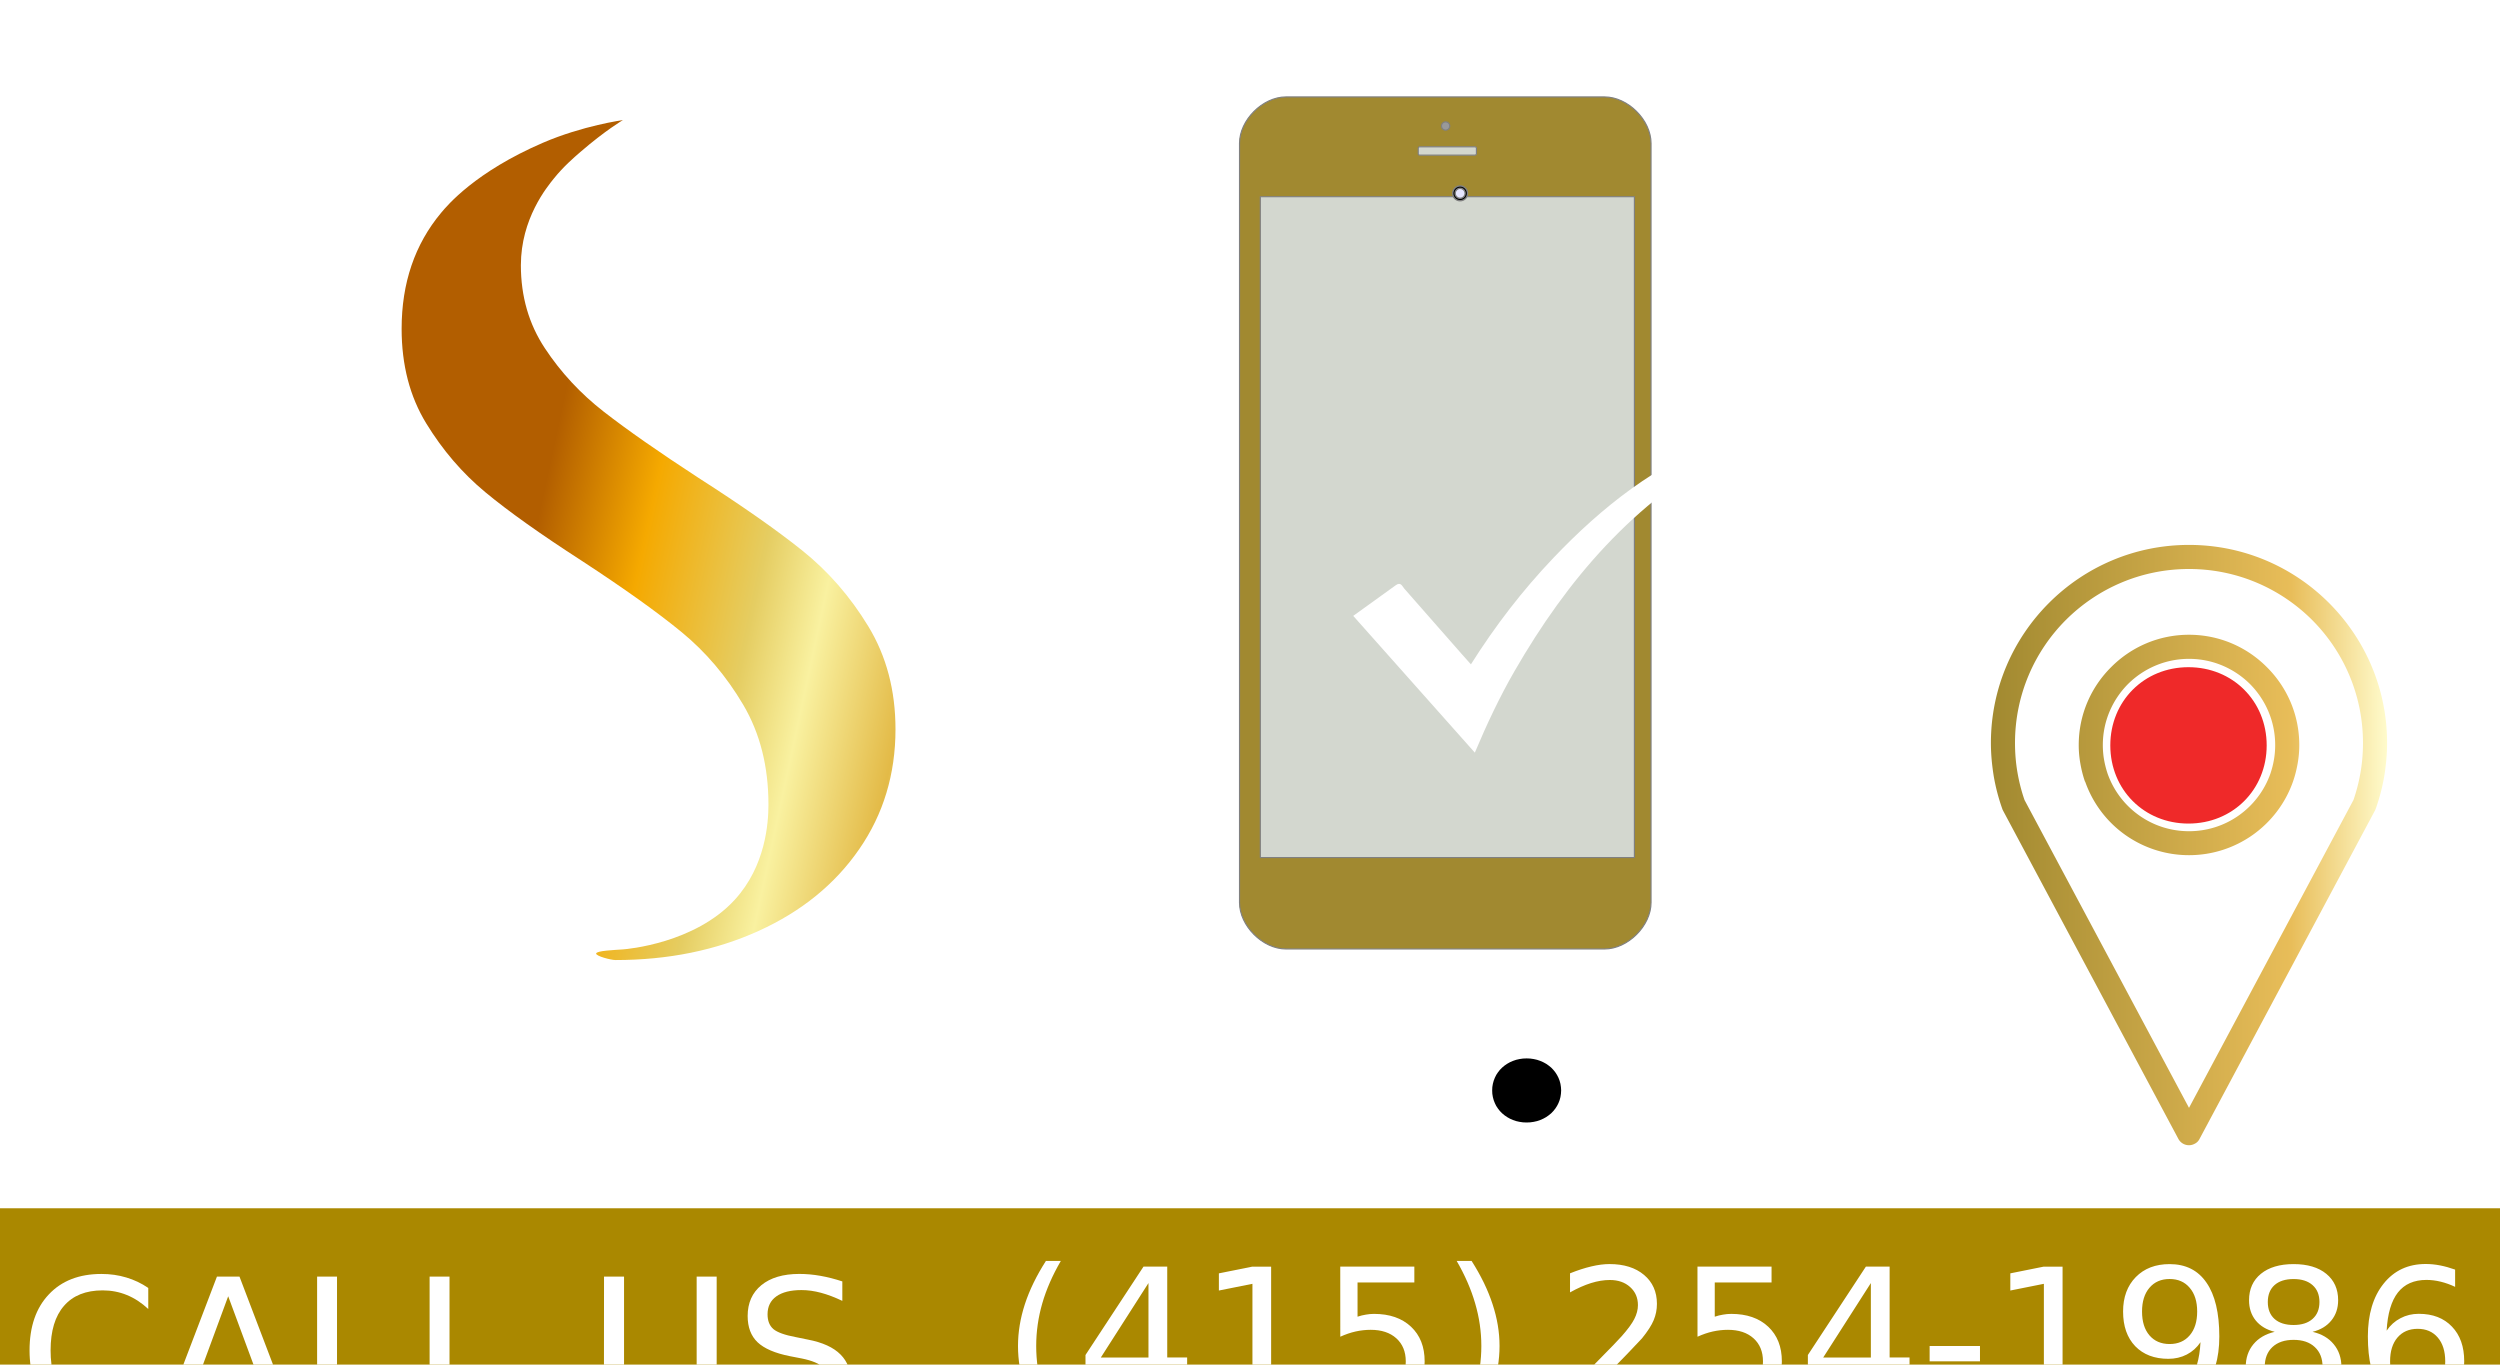 <?xml version="1.0" encoding="UTF-8"?>
<svg width="240" height="131" fill-rule="evenodd" stroke-linejoin="round" stroke-miterlimit="1.414" version="1.1" xmlns="http://www.w3.org/2000/svg" xmlns:xlink="http://www.w3.org/1999/xlink">
 <style><![CDATA[.K{stroke:gray}.L{stroke-width:28.222}.M{image-rendering:optimizeQuality}.N{shape-rendering:geometricPrecision}.O{stroke-width:.067}]]></style>
 <defs>
  <linearGradient id="B" x1="5537.2" x2="10291" y1="22433" y2="22433" gradientUnits="userSpaceOnUse">
   <stop stop-color="#a18930" offset="0"/>
   <stop stop-color="#e8bd59" offset=".757"/>
   <stop stop-color="#fffbcc" offset="1"/>
  </linearGradient>
  <linearGradient id="C" xlink:href="#C"/>
  <path id="D" d="M7016 4500c-558 0-1116 558-1116 1116v18268c0 558 558 1116 1116 1116h7668c558 0 1117-558 1117-1116V5616c0-558-559-1116-1117-1116z"/>
  <path id="E" d="m10233 5700c-17 0-33 16-33 33v134c0 16 16 33 33 33h1334c16 0 33-17 33-33v-134c0-17-17-33-33-33z"/>
  <path id="F" d="m10858 5100c56 0 100 43 100 99s-44 100-100 100-99-44-99-100 43-99 99-99z"/>
  <linearGradient id="G" x1="58421800" x2="1.5645e8" y1="3.0238e8" y2="3.0238e8" gradientUnits="userSpaceOnUse" xlink:href="#C">
   <stop stop-color="#a18930" offset="0"/>
   <stop stop-color="#e8bd59" offset=".757"/>
   <stop stop-color="#fffbcc" offset="1"/>
  </linearGradient>
  <path id="H" d="M32.219 93.811h1.954v.419h-1.498v.902q.108-.037.217-.054.108-.02.217-.02.616 0 .976.338.36.338.36.914 0 .594-.37.924-.37.328-1.042.328-.232 0-.473-.039-.239-.039-.495-.118v-.5q.222.121.458.18.237.059.5.059.426 0 .675-.224.249-.224.249-.609 0-.384-.249-.609-.249-.224-.675-.224-.2 0-.399.044-.197.044-.404.138z"/>
  <linearGradient id="I" x1="275.34" x2="278.61" y1="40.505" y2="51.931" gradientUnits="userSpaceOnUse" xlink:href="#C">
   <stop offset="0"/>
   <stop stop-color="#333" offset=".5"/>
   <stop offset="1"/>
  </linearGradient>
  <linearGradient id="K" x1="104.53" x2="104.69" y1="-54.544" y2="-53.942" gradientUnits="userSpaceOnUse" xlink:href="#C">
   <stop offset="0"/>
   <stop stop-color="#b2b2b2" offset=".5"/>
   <stop offset="1"/>
  </linearGradient>
  <radialGradient id="L" cx="4493.1" cy="2665.1" r="66.658" gradientTransform="scale(1.004 .996)" gradientUnits="userSpaceOnUse" xlink:href="#C">
   <stop stop-color="#00f" offset="0"/>
   <stop stop-color="#e6e6ff" offset="1"/>
  </radialGradient>
  <linearGradient id="linearGradient115615" x1="11.435" x2="40.127" y1="45.907" y2="39.744" gradientUnits="userSpaceOnUse" xlink:href="#b-6"/>
  <radialGradient id="b-6" cx="44.194" cy="296.47" r="24.989" gradientUnits="userSpaceOnUse">
   <stop stop-color="#b25e00" offset="0"/>
   <stop stop-color="#f5a900" offset=".196"/>
   <stop stop-color="#e5cd62" offset=".414"/>
   <stop stop-color="#f9f1a0" offset=".536"/>
   <stop stop-color="#e3ba47" offset=".714"/>
   <stop stop-color="#f9f3a0" offset=".823"/>
   <stop stop-color="#f1b618" offset="1"/>
  </radialGradient>
  <clipPath id="clipPath92906-1">
   <path d="M 0,90.231 H 81.162 V 0 H 0 Z"/>
  </clipPath>
 </defs>
 <g class="M N" transform="matrix(.008 0 0 .008 146.83 -98.334)" text-rendering="geometricPrecision">
  <path d="m7914.3 25586 1973.5-3693.9c37.576-107.83 65.349-218.92 84.953-331.65 19.606-114.36 29.408-231.99 29.408-352.88 0-576.71-233.62-1099.5-611.02-1476.9-379.02-377.39-900.18-611.02-1476.9-611.02s-1097.9 233.62-1476.9 611.02c-377.39 377.39-611.01 900.18-611.01 1476.9 0 120.9 9.802 238.52 29.408 352.88 19.604 112.73 47.378 223.82 84.952 331.65zm0-5677.2c365.96 0 695.97 148.67 934.49 388.83 240.16 238.52 388.83 568.54 388.83 934.49a1262.3 1262.3 0 0 1-19.605 222.19c-13.071 73.518-31.041 145.4-55.546 215.65-91.489 261.4-263.03 485.22-485.22 642.06-215.65 151.94-478.68 241.79-762.95 241.79s-547.3-89.855-762.95-241.79c-222.19-156.84-392.09-380.66-483.58-642.06l-1.633 1.634c-24.507-70.251-42.476-142.14-55.546-217.29a1262.3 1262.3 0 0 1-19.606-222.19c0-365.96 148.67-695.97 388.83-934.49 238.52-240.16 568.54-388.83 934.49-388.83zm731.91 591.41c-187.88-186.24-446.01-302.24-731.91-302.24s-544.03 115.99-731.91 302.24c-186.24 187.88-302.24 446.01-302.24 731.91 0 60.448 4.901 119.26 14.703 174.81 9.802 57.179 24.506 114.36 42.476 168.27 71.885 204.22 205.85 379.02 379.02 501.55 168.28 119.26 374.12 189.51 597.94 189.51s429.67-70.252 597.95-189.51c173.18-122.53 307.14-297.34 379.02-501.55 17.971-53.912 32.674-109.46 42.477-168.27 9.802-55.549 14.703-114.36 14.703-174.81 0-285.9-115.99-544.03-302.24-731.91zm1501.4 1514.5-2105.9 3942.2c-13.07 26.139-32.673 47.378-60.447 60.447-68.617 37.576-156.84 11.438-194.42-58.814l-2101-3934c-4.901-9.803-9.802-17.972-13.069-29.408-44.111-124.16-78.42-254.86-101.29-387.19-21.238-132.33-34.308-264.66-34.308-400.26 0-656.76 266.3-1249.8 697.6-1681.1 429.67-429.67 1022.7-695.97 1679.5-695.97s1249.8 266.3 1679.5 695.97c431.31 431.3 697.6 1024.3 697.6 1681.1 0 135.6-13.071 267.93-34.31 400.26-22.872 132.33-57.179 263.03-101.29 387.19-1.632 6.535-4.901 13.069-8.169 19.605z" fill="url(#B)" fill-rule="nonzero"/>
  <path d="m7907.5 20278c542.51 0 958.98 415.75 958.98 958.29s-416.47 958.29-958.98 958.29-957.61-415.75-957.61-958.29 415.1-958.29 957.61-958.29z" fill="#ef2929" stroke="#fff" stroke-width="40.108"/>
  <rect transform="matrix(49.721 0 0 59.647 -69067 -245957)" x="1003.9" y="4572.7" width="629.66" height="52.428" rx="1.528" ry=".825" fill="#a80"/>
  <g transform="matrix(249.37 0 0 249.37 -16122 22461)">
   <g transform="matrix(.002 0 0 .002 38.898 -45.115)">
    <use fill="url(#G)" xlink:href="#D"/>
    <use class="K L" fill="none" xlink:href="#D"/>
   </g>
   <path d="M64.513 10.152l.173.007.168.024.161.036.152.052.147.064.138.076.126.088.119.097.104.109.095.119.081.126.069.135.055.142.04.149.024.157.01.161-.01.161-.024.157-.04.149-.055.142-.069.135-.081.126-.095.119-.104.109-.119.097-.126.088-.138.076-.147.064-.152.052-.161.036-.168.024-.173.007-.173-.007-.168-.024-.161-.036-.152-.052-.147-.064-.135-.076-.128-.088-.116-.097-.107-.109-.093-.119-.083-.126-.066-.135-.055-.142-.04-.149-.026-.157-.007-.161.007-.161.026-.157.04-.149.055-.142.066-.135.083-.126.093-.119.107-.109.116-.097.128-.088.135-.076.147-.064.152-.052.161-.036.168-.024z" fill="url(#I)"/>
   <g transform="matrix(.002 0 0 .002 38.898 -45.115)" fill="#d3d7cf">
    <path class="K L" d="M6400 6900v15901h9001V6900z"/>
    <use xlink:href="#E"/>
    <use class="K L" xlink:href="#E"/>
   </g>
   <path d="M61.314-31.832l.038.002.036.005.066.019.062.033.052.043.043.052.033.062.019.066.005.036.002.038-.002.038-.005.036-.019.066-.033.062-.043.052-.052.043-.062.033-.066.019-.036.005-.038.002-.038-.002-.036-.005-.066-.019-.062-.033-.052-.043-.043-.052-.033-.062-.019-.066-.005-.036-.002-.038.002-.038.005-.036.019-.066.033-.062.043-.052.052-.043.062-.033.066-.019.036-.005z" fill="url(#K)"/>
   <path class="K O" d="M61.314-31.832a.356.356 0 1 1 0 .712.356.356 0 1 1 0-.712z" fill="none"/>
   <g transform="matrix(.002 0 0 .002 38.898 -45.115)">
    <use fill="#999" xlink:href="#F"/>
    <use class="K L" fill="none" xlink:href="#F"/>
   </g>
   <path d="M61.314-31.239h-.017l-.014-.002-.017-.002-.014-.002-.028-.009-.028-.014-.014-.009-.036-.028-.028-.036-.01-.014-.014-.028-.01-.028-.002-.014-.002-.017-.002-.014v-.033l.002-.014.002-.017.002-.014.01-.028.014-.028.01-.014.028-.036.036-.028.014-.009.028-.014.028-.009.014-.002.017-.002.014-.002h.033l.014.002.017.002.014.002.028.009.028.014.014.009.036.028.028.036.01.014.014.028.01.028.002.014.002.017.002.014v.033l-.002.014-.002.017-.002.014-.01.028-.014.028-.01.014-.028.036-.036.028-.014.009-.028.014-.028.009-.014.002-.017.002-.014.002z" fill="url(#L)"/>
   <path class="K O" d="M61.314-31.239c-.043 0-.081-.009-.119-.031a.26.26 0 0 1-.088-.088c-.021-.038-.031-.076-.031-.119s.01-.081.031-.119a.26.26 0 0 1 .088-.088c.038-.021.076-.031.119-.031s.081.009.119.031a.26.26 0 0 1 .088.088c.021.038.031.076.031.119s-.01.081-.031.119a.26.26 0 0 1-.088.088c-.038.021-.076.031-.119.031z" fill="none"/>
  </g>
  <path d="m-702.82 20264c293.86-465.73 619.86-888.62 989.35-1276.8 584.69-613.95 1239.1-1131.2 2046-1427.1 36.615-13.429 89.539-64.753 115.44-6.559 23.185 51.962 13.428 110.96-57.08 148.69-1136.6 607.39-1936.6 1543.6-2569.6 2641.4-178.9 310.33-331.43 633.93-477.09 979.76l-1459.2-1641.2 507.78-365.81c63.474-48.125 79.935 11.037 105.84 39.813l694.2 790.61c29.901 35.016 60.918 69.382 104.4 117.19z" fill="#fff"/>
  <g transform="matrix(455 0 0 455 -15104 -15193)" fill="#fff">
   <path d="M-3.232 94.375v.554q-.265-.247-.566-.369-.299-.122-.637-.122-.666 0-1.019.408-.354.405-.354 1.175 0 .767.354 1.175.354.405 1.019.405.338 0 .637-.122.301-.122.566-.369v.548q-.276.187-.585.281-.307.093-.65.093-.881 0-1.389-.538-.507-.541-.507-1.474 0-.937.507-1.474.507-.541 1.389-.541.348 0 .655.093.309.091.58.276zm2.108.218l-.712 1.932h1.427zm-.297-.518h.595l1.479 3.882H.109l-.354-.996h-1.75l-.354.996h-.554zm2.642 0h.525v3.44h1.89v.442H1.221zm2.967 0h.525v3.44h1.89v.442H4.188z"/>
   <path d="M8.788 94.075h.528v2.358q0 .624.226.899.226.273.733.273.504 0 .73-.273.226-.276.226-.899v-2.358h.528v2.423q0 .759-.377 1.146-.375.387-1.108.387-.736 0-1.113-.387-.375-.387-.375-1.146zm6.285.128v.512q-.299-.143-.565-.214-.265-.071-.512-.071-.429 0-.663.166-.232.166-.232.473 0 .257.154.39.156.13.587.211l.318.065q.587.112.866.395.281.281.281.754 0 .565-.38.855-.377.291-1.108.291-.276 0-.587-.062-.309-.062-.642-.185v-.541q.319.179.627.271.307.091.604.091.45 0 .694-.176.244-.176.244-.504 0-.286-.176-.447-.175-.161-.575-.242l-.319-.062q-.587-.117-.851-.366-.262-.25-.262-.694 0-.515.361-.812.364-.297 1.001-.297.273 0 .556.05.283.05.58.148z"/>
   <g transform="translate(-4.014)">
    <path d="M24.85 93.661q-.33.567-.49 1.121-.16.554-.16 1.124 0 .569.16 1.128.163.557.49 1.121h-.394q-.37-.579-.554-1.138-.182-.559-.182-1.111 0-.549.182-1.106.182-.557.554-1.138zm2.311.584l-1.257 1.964h1.257zm-.131-.434h.626v2.397h.525v.414h-.525v.867h-.495v-.867H25.5v-.48zm2.06 3.26h.813v-2.806l-.885.177v-.453l.88-.177h.498v3.26h.813v.419H29.09z" fill="#fff"/>
    <use fill="#ffffff" xlink:href="#H"/>
    <path d="M35.289 93.661h.394q.37.581.552 1.138.185.557.185 1.106 0 .552-.185 1.111-.182.559-.552 1.138h-.394q.328-.564.488-1.121.163-.559.163-1.128 0-.569-.163-1.124-.16-.554-.488-1.121z" fill="#fff"/>
   </g>
   <g transform="translate(-4.587)">
    <path d="M39.426 97.071h1.737v.419h-2.336v-.419q.283-.293.771-.786.49-.495.616-.638.239-.269.333-.453.096-.187.096-.367 0-.293-.207-.478-.205-.185-.535-.185-.234 0-.495.081-.259.081-.554.246v-.503q.301-.121.562-.182.261-.062.478-.062.572 0 .912.286.34.286.34.764 0 .227-.086.431-.084.202-.308.478-.062.071-.392.414-.33.34-.931.954z" fill="#fff"/>
    <use x="9.994" fill="#ffffff" xlink:href="#H"/>
    <path d="M46.786 94.245l-1.257 1.964h1.257zm-.131-.434h.626v2.397h.525v.414h-.525v.867h-.495v-.867h-1.661v-.48zm1.681 2.094h1.328v.404h-1.328zm2.2 1.166h.813v-2.806l-.885.177v-.453l.88-.177h.498v3.26h.813v.419h-2.119zm3.139.342v-.453q.187.089.379.136.192.047.377.047.493 0 .751-.33.261-.333.298-1.008-.143.212-.362.325-.219.113-.485.113-.552 0-.875-.333-.32-.335-.32-.914 0-.567.335-.909.335-.342.892-.342.638 0 .973.49.338.488.338 1.419 0 .87-.414 1.39-.411.517-1.109.517-.187 0-.379-.037-.192-.037-.399-.111zm.99-1.56q.335 0 .53-.229.197-.229.197-.628 0-.397-.197-.626-.195-.232-.53-.232-.335 0-.532.232-.195.229-.195.626 0 .399.195.628.197.229.532.229zm3.27-.11q-.355 0-.559.19-.202.19-.202.522 0 .333.202.522.205.19.559.19.355 0 .559-.19.205-.192.205-.522 0-.333-.205-.522-.202-.19-.559-.19zm-.498-.212q-.32-.079-.5-.298-.177-.219-.177-.535 0-.441.313-.697.315-.256.862-.256.549 0 .862.256.313.256.313.697 0 .315-.18.535-.177.219-.495.298.36.084.559.328.202.244.202.596 0 .535-.328.82-.325.286-.934.286-.609 0-.936-.286-.325-.286-.325-.82 0-.352.202-.596.202-.244.562-.328zm-.182-.786q0 .286.177.446.18.16.503.16.32 0 .5-.16.182-.16.182-.446 0-.286-.182-.446-.18-.16-.5-.16-.323 0-.503.16-.177.16-.177.446zm3.952.707q-.335 0-.532.229-.195.229-.195.628 0 .397.195.628.197.229.532.229.335 0 .53-.229.197-.232.197-.628 0-.399-.197-.628-.195-.229-.53-.229zm.988-1.56v.453q-.187-.089-.379-.136-.19-.047-.377-.047-.493 0-.754.333-.259.333-.296 1.005.145-.214.365-.328.219-.116.483-.116.554 0 .875.338.323.335.323.914 0 .567-.335.909-.335.342-.892.342-.638 0-.976-.488-.338-.49-.338-1.419 0-.872.414-1.39.414-.52 1.111-.52.187 0 .377.037.192.037.399.111z" fill="#fff"/>
   </g>
  </g>
 </g>
 <g transform="matrix(1.814 0 0 -1.814 -3.562e-6 135)" fill="url(#linearGradient115615)">
  <g clip-path="url(#clipPath92906-1)" fill="url(#linearGradient115615)">
   <g transform="translate(28.835 55.992)">
    <path d="m0 0c0.846-1.281 1.887-2.401 3.121-3.361 1.235-0.961 2.904-2.127 5.008-3.498 2.286-1.465 4.116-2.745 5.488-3.842 1.372-1.098 2.538-2.435 3.498-4.013 0.961-1.578 1.441-3.395 1.441-5.453 0-2.379-0.641-4.494-1.921-6.345-1.28-1.853-3.052-3.293-5.316-4.322s-4.791-1.544-7.58-1.544c-0.237 0-1.034 0.206-1.025 0.344 0.011 0.152 1 0.189 1.417 0.219 0.215 0.016 3.807 0.32 5.919 2.627 1.637 1.788 1.783 4.071 1.783 5.042 0 2.012-0.446 3.773-1.337 5.282-0.892 1.509-1.979 2.789-3.259 3.841s-3.042 2.309-5.282 3.773c-2.195 1.417-3.899 2.629-5.111 3.636-1.212 1.005-2.252 2.217-3.121 3.636-0.868 1.417-1.303 3.087-1.303 5.007 0 2.424 0.697 4.47 2.092 6.14 0.333 0.398 1.804 2.159 5.385 3.704 2.1 0.906 4.234 1.201 4.234 1.201s-0.914-0.533-2.251-1.688c-0.341-0.295-0.896-0.774-1.399-1.399-0.368-0.456-1.75-2.132-1.75-4.596 0-1.647 0.422-3.111 1.269-4.391" fill="url(#linearGradient115615)" fill-rule="nonzero"/>
   </g>
   <g transform="translate(34.323 66.729)">
    <path d="m0 0c-6.075 0-11.839-2.639-15.813-7.24-0.816-0.943-1.55-1.965-2.183-3.036-1.892-3.202-2.893-6.872-2.893-10.613 0-11.518 9.371-20.888 20.889-20.888s20.889 9.37 20.889 20.888c0 11.519-9.371 20.889-20.889 20.889m0-43.698c-12.577 0-22.809 10.232-22.809 22.809 0 4.085 1.092 8.092 3.159 11.59 0.692 1.169 1.493 2.285 2.383 3.315 4.341 5.024 10.634 7.905 17.267 7.905 12.577 0 22.809-10.233 22.809-22.81s-10.232-22.809-22.809-22.809" fill="url(#linearGradient115615)" fill-rule="nonzero"/>
   </g>
  </g>
 </g>
</svg>
